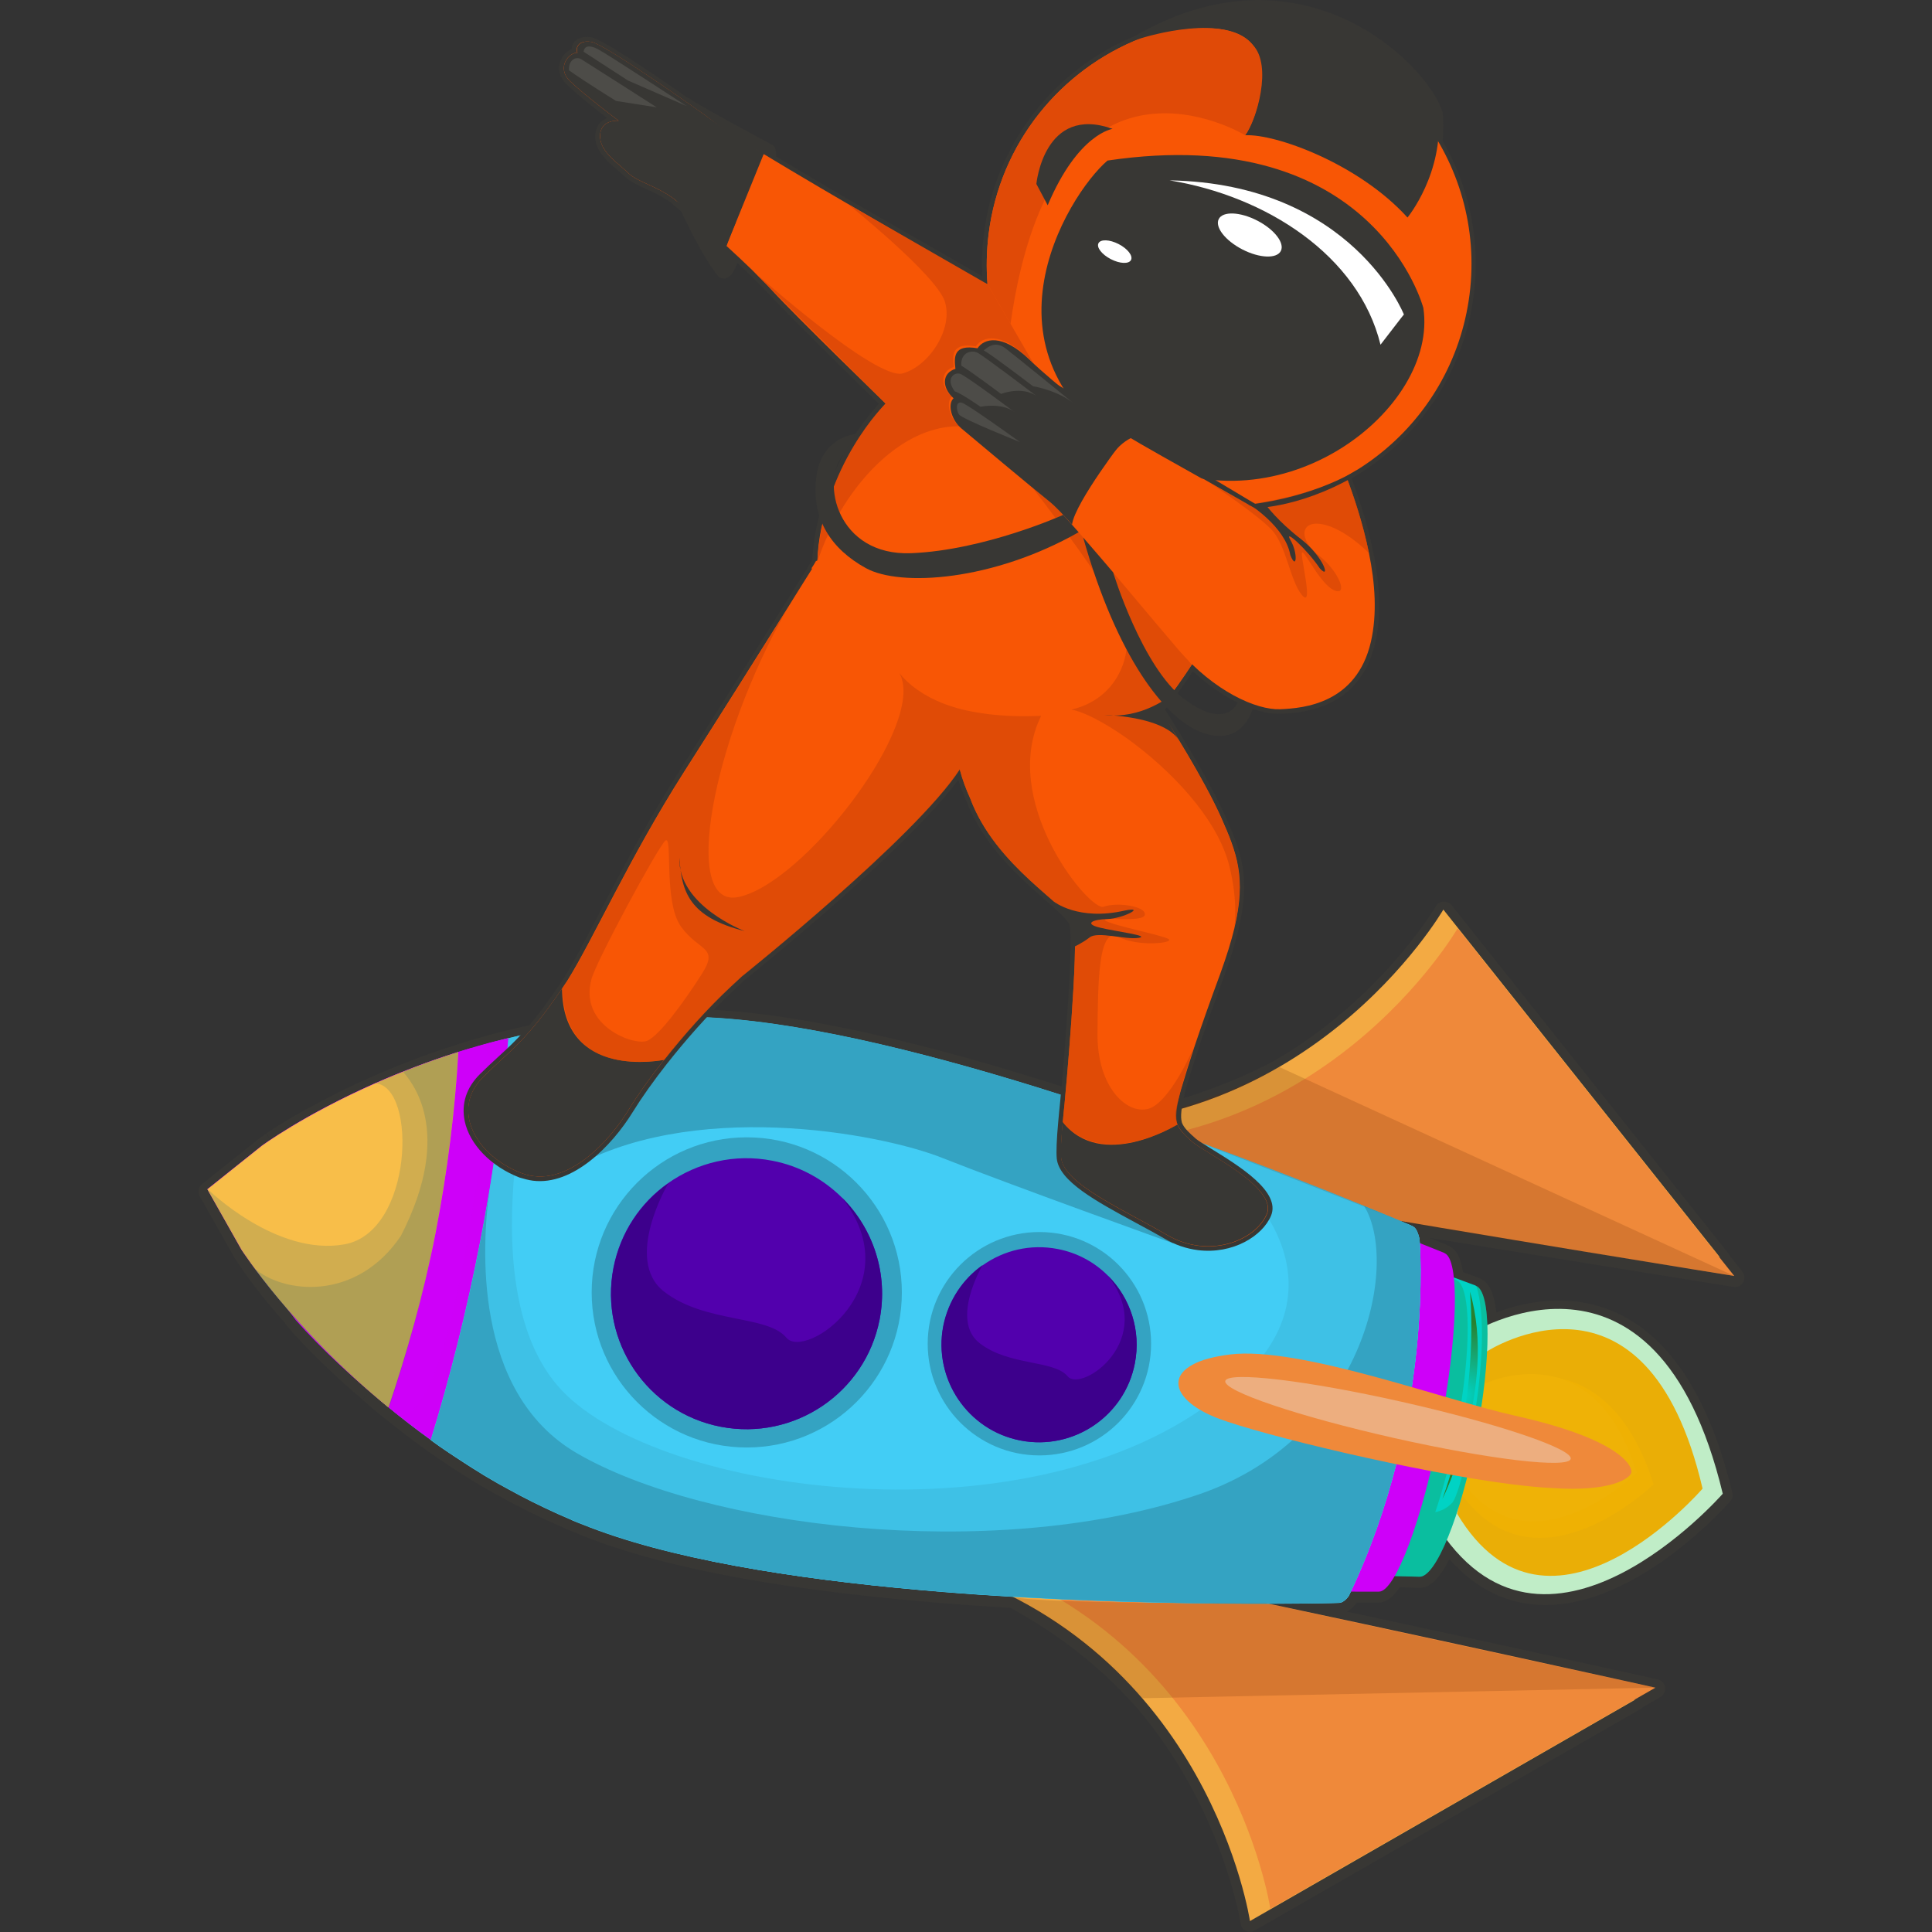 <svg version="1.1" id="Слой_1" xmlns="http://www.w3.org/2000/svg" xmlns:xlink="http://www.w3.org/1999/xlink" x="0px" y="0px"
	 viewBox="0 0 1024 1024" style="enable-background:new 0 0 1024 1024;" xml:space="preserve"><rect x="0" y="0" width="1024" height="1024" fill="#333333" stroke="none"/><style type="text/css">
	.st0{fill:#383734;}
	.st1{fill:#F3AA43;}
	.st2{fill:#EF893A;}
	.st3{fill:#C0EDC7;}
	.st4{fill:#EAAE06;}
	.st5{fill:#EFB103;}
	.st6{fill:#EFB206;}
	.st7{fill:#00D3C4;}
	.st8{opacity:0.25;fill:url(#SVGID_1_);enable-background:new    ;}
	.st9{fill:#CE00F9;}
	.st10{fill:#42CDF5;}
	.st11{opacity:0.25;fill:url(#SVGID_2_);enable-background:new    ;}
	.st12{fill:#F8BE49;}
	.st13{opacity:0.5;fill:#CE00F9;enable-background:new    ;}
	.st14{fill:url(#SVGID_3_);}
	.st15{opacity:0.16;fill:#02546E;enable-background:new    ;}
	.st16{fill:#3EC1E6;}
	.st17{fill:#34A3C2;}
	.st18{opacity:0.35;fill:#E9F2FF;enable-background:new    ;}
	.st19{fill:#5200AD;}
	.st20{fill:#3D008C;}
	.st21{opacity:0.18;fill:#662C00;enable-background:new    ;}
	.st22{fill:#F85605;}
	.st23{opacity:0.66;fill:#D34607;enable-background:new    ;}
	.st24{fill:#E04A07;}
	.st25{fill:none;stroke:#F85605;stroke-miterlimit:10;}
	.st26{fill:#FFFFFF;}
	.st27{fill:#4D4C48;}
</style><g><path class="st0" d="M660.4,1023.5c-1.5-0.7-2.6-2.1-2.8-3.8c-0.1-0.6-9.7-62-55.8-115.4c-24-26.8-47.9-41.9-66.2-52.1
		c-12.4-0.7-24.6-1.6-36.1-2.5c-80.2-6.5-142.1-17.6-183.8-33.1c-2.8-1-5.5-2.1-8.3-3.2l-0.7-0.3l-5.1-2.1l-1.5-0.6
		c-0.5-0.3-1-0.5-1.5-0.7l-0.9-0.4c-11.5-5-23-10.7-34.1-16.9c0,0-2.2-1.2-2.9-1.6c-6.7-3.8-13.6-8-20.3-12.4l-1-0.6l-1.5-1
		c-5.1-3.4-10.3-7-15.2-10.6c-0.7-0.5-1.4-1-2.1-1.5c-5.6-4.2-11.2-8.5-16.6-12.9c-0.2-0.2-0.5-0.3-0.7-0.5l-0.4-0.3
		c-2-1.6-4-3.3-5.9-4.9c-0.8-0.7-1.6-1.4-2.4-2.1s-1.7-1.5-2.5-2.2l3.4-3.8l-3.5,3.7c-15.3-13.1-28.3-25.7-38.7-37.5
		c-0.1-0.1-0.1-0.2-0.2-0.3c-0.9-1.1-1.7-2.1-2.5-3.2c-9.6-10.8-16.1-19.4-19.9-24.7c-4.3-6-6.5-9.6-6.6-9.7l-17.9-31.7
		c-0.4-0.6-0.7-1.3-0.9-2c-0.1-0.9-0.1-1.8,0.2-2.6c0.1-0.5,0.3-0.9,0.6-1.3c0.4-0.6,0.9-1.1,1.5-1.5l28.4-22.7
		c0-0.1,0.2-0.3,0.3-0.3l3.3-2.3c0.1,0,1.5-1,1.5-1l2.8,4.2l-2.6-4.4c0.5-0.4,1-0.7,1.6-1.1l1.8-1.2c0,0,1.8-1.2,2.5-1.6l2.1-1.3
		l2.6-1.6l2.9-1.7l2.4-1.4c1.3-0.7,2.6-1.4,3.9-2.2l2.8-1.5c15.1-8.3,31.1-15.9,47.7-22.5l1-0.4c9.4-3.8,19.1-7.2,28.9-10.3l0.2-0.1
		c4-1.3,7.7-2.4,11.2-3.4c2-0.6,4.1-1.2,6.2-1.8c4.5-1.2,9.2-2.4,13.9-3.5c0.6-0.1,4-0.9,4-0.9c0.8-0.2,1.5-0.3,2.2-0.5
		c2.2-0.5,4.4-1,6.6-1.4c25-5,50.1-7.5,74.7-7.5c3.3,0,6.7,0,10,0.1c44.2,1.2,105.2,13.8,181.3,37.5c16,4.9,33,10.5,50.5,16.5
		c20.2-4.6,49.7-13.9,73.5-26.9c56.5-32.8,84.9-81.1,85.2-81.6c0.8-1.4,2.3-2.4,4-2.5c0.2,0,0.3,0,0.4,0c1.6,0,3,0.7,4,1.9
		l146.5,184.3c0.3,0.4,0.5,0.8,0.7,1.2l6.9,8.7c1.3,1.6,1.5,3.9,0.4,5.7c-0.9,1.6-2.6,2.5-4.4,2.5c-0.3,0-0.5-0.1-0.8-0.1l-161.1-26
		c6.5,2.6,10.1,4.1,10.1,4.1c0.4,0.2,0.8,0.4,1.2,0.7c3.3,1.9,5.4,6.2,6.5,13.3c5.7,2.1,8.9,3.3,8.9,3.3c0.4,0.1,0.8,0.4,1.1,0.6
		c4.1,2.2,6.6,7.9,7.7,17.5c8.8-3.3,20.4-6.3,33.1-6.3c30.8,0,71.8,17.7,92,101.9c0.4,1.6,0,3.3-1.1,4.5c-2,2.3-48.7,55-98,55
		c-19.5,0-36.6-8.2-50.9-24.3c-6.2,12.2-11.1,14.7-14.6,15.1c-0.4,0-0.8,0.1-1.2,0.1h-0.1c0,0-3.7-0.1-10.4-0.3
		c-2.4,3.6-5.6,7.2-9.6,7.9c-0.5,0.1-1,0.2-1.5,0.2h-2.7c-2,0-5,0-8.9,0c0,0.1,0,0.1-0.1,0.2c-1.4,1.7-2.8,3.1-4.2,4
		c-0.3,0.2-0.7,0.4-1,0.6c85.8,18.4,163.8,35.7,164.7,35.9c2,0.4,3.6,2.1,3.9,4.2c0.3,2.1-0.7,4.2-2.5,5.2l-9.7,5.6
		c-0.3,0.4-0.7,0.7-1.1,0.9L665,1023.2c-0.7,0.5-1.6,0.7-2.5,0.7C661.7,1023.9,661,1023.7,660.4,1023.5z"/><g><path class="st1" d="M866.6,900.9l-204.1,117.3c0,0-21.3-144.4-166-188C351.8,786.6,866.6,900.9,866.6,900.9z"/><path class="st2" d="M877.4,894.5l-204.1,117.2c0,0-21.3-144.4-166-188C362.6,780.1,877.4,894.5,877.4,894.5z"/><path class="st1" d="M911.5,666.3L765,482.1c0,0-73,126.3-223.6,113.5C390.8,582.7,911.5,666.3,911.5,666.3z"/><path class="st2" d="M919.2,676.3L772.6,492c0,0-73,126.4-223.6,113.5C398.4,592.7,919.2,676.3,919.2,676.3z"/><g><g><path class="st3" d="M760.4,806.7l18-99.3c0,0,99.2-63.8,134.7,84.3C913.1,791.7,817.7,900.8,760.4,806.7z"/><path class="st4" d="M902.4,789c-29.8-128-114.5-72.6-114.5-72.6l-15.6,85.9C820.9,883.5,902.4,789,902.4,789z"/><path class="st5" d="M876.4,786.7c-26.7-85-91.7-50.7-91.7-50.7l-10,56.1C814.9,846.8,876.5,786.7,876.4,786.7z"/><path class="st6" d="M867.5,780.5c-24.1-77.2-83.1-46-83.1-46l-9.1,51C811.7,835.2,867.5,780.5,867.5,780.5z"/></g></g><path class="st7" d="M752.3,835.7L752.3,835.7c8.7,0.4,22-32.3,30.1-74.2s8-77.2-0.2-80v-0.1c0,0-250.4-94.5-383.1-103.2
			s-226.7,43-226.7,43l-27.7,16.7h-0.1v0.1h-0.1h0.1l19.5,25.8c0,0,67.9,83.1,194.2,124.6C484.7,830,752.3,835.8,752.3,835.7z"/><radialGradient id="SVGID_1_" cx="35.727" cy="-1081.251" r="242.603" gradientTransform="matrix(-0.19 0.982 -0.982 -0.19 -591.073 458.419)" gradientUnits="userSpaceOnUse"><stop  offset="7.407410e-03" style="stop-color:#00D3C4"/><stop  offset="1" style="stop-color:#29802E"/></radialGradient><path class="st8" d="M734.7,832.4l-1.8,2.7c12.3,0.4,19.4,0.6,19.4,0.6v-0.1c8.7,0.5,22-32.2,30.1-74.1c8.1-41.5,8-76.5,0.1-79.9
			c9.7,30.7-7,108.6-12.8,114.9c-2.9,3.1-6.2,4.4-9,5c4.1-12,8.1-26.9,11.2-43.1c8.1-41.9,8-77.2-0.2-80v-0.1
			c0,0-86.1-32.5-184-61.1c-66.2-18.9-136.5-35.6-188.6-39c-132.7-8.7-226.7,43-226.7,43l-27.7,16.7h-0.1v0.1h-0.1h0.1l19.5,25.8
			c0,0,67.9,83.1,194.2,124.6c2.7,0.9,5.4,1.8,8.2,2.6C485.5,823.8,694.3,831.4,734.7,832.4z"/><path class="st9" d="M730.8,843.6L730.8,843.6c8.7,0.2,23.1-38.1,32.5-86.8c9.5-48.7,10.4-89.6,2.3-92.6v-0.1
			c0,0-249.1-101.8-382.3-107.8C250,550.3,153.9,613,153.9,613l-28.3,20.2h-0.1v0.1h-0.1h0.1l18.8,29.3c0,0,65.8,94.1,191.6,138.3
			C461.7,845.1,730.7,843.7,730.8,843.6z"/><path class="st10" d="M111.2,630l-0.1,0.1h0.1l28.8-23c0,0,46.9-34.5,120-54.4c8.5-2.3,17.3-4.4,26.4-6.2
			c22.7-4.6,47.4-7.5,73.6-7.5h0.1c3.3,0,6.6,0,9.9,0.1c50.2,1.4,116.7,17.7,179.9,37.3c15.7,4.9,31.3,10,46.3,15.1
			c14.6,4.9,28.7,9.9,42,14.8c35,12.8,64.9,24.7,84.7,32.8c16.3,6.6,25.8,10.8,25.8,10.8v0.1c0.8,0.3,1.5,1,2.1,2.1
			c0.6,1.2,1.2,2.8,1.6,4.9c0,0,8.1,93.8-37.5,188.9c-1,1.4-2,2.3-2.9,2.9c-0.7,0.5-1.4,0.7-2,0.7v0.1c0,0-102.5,2.9-210.2-5.8
			c-66.5-5.4-135-15.2-182.5-32.8c-39.5-14.7-72.9-35.1-100.1-56.1c-10.4-8-19.9-16.1-28.4-24c-39.5-36.5-59.4-68.8-59.4-68.8
			L111.2,630L111.2,630L111.2,630z"/><radialGradient id="SVGID_2_" cx="34.651" cy="-800.552" r="94.445" gradientTransform="matrix(-0.19 0.982 -0.982 -0.19 -591.073 458.419)" gradientUnits="userSpaceOnUse"><stop  offset="0" style="stop-color:#00D3C4"/><stop  offset="1" style="stop-color:#29802E;stop-opacity:0.6"/></radialGradient><path class="st11" d="M276.7,548.4c-51.1,11.6-91.4,31.3-114.5,44.6c-10.8,7-16.7,11.7-16.7,11.7l-29.2,25.1h-0.1v0.1l-0.1,0.1
			h0.1l17.7,34.2c0,0,9.6,16.9,28.8,40.3c17.2,18.9,41,41.6,71.3,62.7c10.2-34.7,19.2-71.3,26.6-109.3
			C267.8,620.5,273.1,583.9,276.7,548.4z"/><path class="st9" d="M128,662.4l-18.1-32.1h-0.1h0.1v-0.1h0.1l28.8-23c0,0,47.5-34.9,121.3-54.7c0.7-0.1,1.3-0.3,2-0.5
			c2.4-0.6,4.8-1.2,7.3-1.8c-2.9,34.9-7.8,71.2-15,108.1c-7.1,36.5-15.9,71.6-26.1,104.8c-0.1,0.4,0.1-0.3,0,0
			C162.1,715.7,128.1,662.4,128,662.4z"/><path class="st9" d="M250,555.4c-44.1,13-77.7,30.9-95.9,41.9c-5.9,4.2-9,6.7-9,6.7l-29.3,25.8h-0.1v0.1l-0.1,0.1h0.1l17.5,35
			c0,0,7.8,14.2,23.5,34.6c13.6,15.4,32.2,32.8,55.2,51.1c9.8-30.8,17.9-62.7,24.6-97.3C243,619.7,247.5,586.9,250,555.4z"/><path class="st12" d="M128.1,662.5l-18.1-32l0,0l-0.1-0.1h-0.1h0.1v-0.1h0.1l28.8-23c0,0,22.3-16.4,60.1-33.1
			c13-5.7,27.7-11.5,44-16.6c-1.7,30.7-5.7,63-12.1,96.1c-6.5,33.1-15.1,63.2-24.9,92.3C154.1,703.5,128.1,662.4,128.1,662.5z"/><path class="st13" d="M253.9,554.3c2.9,0.5,5.6,3.2,5.8,11.3c0.5,17.8-5.4,53.2-12,92.3c-6.1,35.7-18.3,91.4-35.8,92.8
			c5.4,4.3,10.6,8.2,16.4,12.4c10.3-33.5,18.9-67.8,26.1-104.8c7.2-36.9,12.2-73.1,15.1-108.1C264.1,551.5,258.9,552.9,253.9,554.3z
			"/><path class="st9" d="M763,670c0.2,0.9,0.6,2.3,0.8,4s0.4,3.8,0.7,6.2c0.2,2.4,0.4,5.1,0.4,8.1c0.1,3-0.1,6.3-0.1,9.7
			c-0.2,3.4-0.3,7-0.7,10.7c-0.4,3.7-0.7,7.5-1.3,11.4c-0.3,2-0.5,3.9-0.8,5.9c-0.4,2-0.7,3.9-1,5.9c-0.7,4-1.5,7.9-2.3,11.7
			c-0.4,1.9-0.8,3.8-1.2,5.7c-0.4,1.8-0.9,3.7-1.3,5.5c-0.9,3.6-1.7,7.1-2.7,10.4c-0.9,3.3-1.8,6.4-2.6,9.3
			c-0.8,2.9-1.6,5.5-2.4,7.8c-0.7,2.3-1.4,4.3-1.9,6c-1.1,3.3-1.7,5.2-1.7,5.2s0.5-1.9,1.3-5.3s2.1-8.2,3.5-14
			c0.7-2.9,1.4-6,2.2-9.3s1.4-6.9,2.3-10.5c0.4-1.8,0.8-3.6,1.2-5.5c0.4-1.9,0.7-3.8,1.1-5.7c0.7-3.8,1.5-7.7,2.1-11.6
			c0.3-1.9,0.7-3.9,1-5.8c0.3-1.9,0.6-3.9,0.9-5.8c0.6-3.8,1-7.6,1.4-11.3c0.4-3.6,0.7-7.2,1-10.6c0.2-3.4,0.5-6.6,0.5-9.6
			c0.1-3,0.1-5.7,0.1-8.1c-0.1-2.4-0.1-4.5-0.3-6.2c-0.1-1.7-0.3-3.1-0.4-4c-0.2-0.9-0.3-1.4-0.3-1.4S762.7,669.2,763,670z"/><radialGradient id="SVGID_3_" cx="16.624" cy="-1394.599" r="39.385" gradientTransform="matrix(-0.19 0.982 -0.982 -0.19 -591.073 458.419)" gradientUnits="userSpaceOnUse"><stop  offset="7.407410e-03" style="stop-color:#00D3C4"/><stop  offset="1" style="stop-color:#29802E"/></radialGradient><path class="st14" d="M764.5,794.5c20.4-56.3,14.6-109.9,14.6-109.9C793.9,735.7,764.5,794.5,764.5,794.5z"/><path class="st15" d="M134.5,671.8c-4.3-5.9-6.4-9.4-6.4-9.4l-18.1-32l0,0c0-0.1,0-0.2,0-0.2s36.5,35.9,72.7,29.3
			s38.4-83.2,16.5-85.3c-0.1,0-0.2,0-0.3,0c4.7-2,9.7-4.1,14.8-6.2c9.1-3.6,18.8-7.1,29.2-10.4c-1.7,30.7-5.7,63-12.1,96.1
			c-6.5,33.1-15.1,63.2-24.9,92.3C168.9,715.6,145.2,686.7,134.5,671.8z"/><path class="st15" d="M134.4,671.9c15.6,13.9,54.5,18.1,78.1-16.9c28.9-56.4,4.9-82.3,1.1-87c9.1-3.6,18.8-7.1,29.2-10.4
			c-1.7,30.7-5.7,63-12.1,96.1s-14.7,63.5-24.5,92.6C169.3,715.9,145.2,686.7,134.4,671.9z"/><path class="st16" d="M317.3,811.3c-3-1.1-6-2.2-8.9-3.4c-1.7-0.6-3.3-1.3-5-2c-0.5-0.3-1-0.5-1.5-0.7c-2.1-0.9-4.2-1.8-6.2-2.7
			c-2.3-1.1-4.6-2.1-6.9-3.2s-4.6-2.2-6.8-3.3c-2.2-1.1-4.4-2.3-6.6-3.4c-2.1-1.1-4.1-2.2-6.1-3.3c-3.9-2.1-7.8-4.3-11.6-6.6
			c-1-0.6-2.1-1.2-3.1-1.9c-1.5-0.9-3-1.9-4.5-2.8c-1.5-1-3-1.9-4.5-2.9c-1.1-0.8-2.3-1.5-3.5-2.3c-1.4-0.9-2.8-1.8-4.1-2.7
			c-3.3-2.2-6.5-4.4-9.6-6.7c10.2-33.1,19-68.2,26.1-104.8c1.8-8.8,3.3-17.6,4.8-26.4v-0.1c0.4-2.8,0.9-5.5,1.3-8.3
			c0.1-0.3,0.1-0.4,0.1-0.4c3.9-24.8,6.8-49.2,8.8-73c-2.4,0.5-4.9,1.2-7.3,1.8c7.9-2.1,16-4,24.4-5.7c0,0-39.6,131.1,8.8,187.8
			c48.3,56.7,245.1,85.1,347,8.6c76.3-51,32-118.1-26.3-144c7.3,2.9,14.7,5.4,22.2,7.5c35,12.8,64.9,24.7,84.7,32.8
			c1,0.5,2,0.9,3,1.3c0.9,0.4,1.8,0.7,2.7,1.1c0.4,0.1,0.9,0.3,1.3,0.5c1.8,0.8,3.5,1.4,5,2.1c0.7,0.3,1.4,0.5,2,0.8
			c0.5,0.1,0.9,0.3,1.3,0.5c0.7,0.3,1.3,0.6,1.9,0.8c1.7,0.7,3.2,1.4,4.5,1.9c0.3,0.1,0.5,0.2,0.7,0.3c2.2,0.9,3.3,1.4,3.3,1.4v0.1
			c0.8,0.3,1.5,1,2.1,2.1c0.6,1.2,1.2,2.8,1.6,4.9c0,0,8.1,93.8-37.5,188.8c-1,1.4-2,2.3-2.9,2.9c-0.7,0.5-1.4,0.7-2,0.7v0.1
			c0,0-102.5,2.9-210.2-5.8C433.3,838.4,364.8,828.6,317.3,811.3z"/><path class="st17" d="M317.3,811.1c-3-1.1-6-2.2-8.9-3.4c-1.7-0.6-3.3-1.3-5-2c-0.5-0.3-1-0.5-1.5-0.7c-2.1-0.9-4.2-1.8-6.2-2.7
			c-2.3-1.1-4.6-2.1-6.9-3.2s-4.6-2.2-6.8-3.3c-2.2-1.1-4.4-2.3-6.6-3.4c-2.1-1.1-4.1-2.2-6.1-3.3c-3.9-2.1-7.8-4.3-11.6-6.6
			c-1-0.6-2.1-1.2-3.1-1.9c-1.5-0.9-3-1.9-4.5-2.8c-1.5-1-3-1.9-4.5-2.9c-1.1-0.8-2.3-1.5-3.5-2.3c-1.4-0.9-2.8-1.8-4.1-2.7
			c-3.3-2.2-6.5-4.4-9.6-6.7c10.2-33.1,19-68.2,26.1-104.8c1.8-8.8,3.3-17.6,4.8-26.4c-3.6,26.5-9.3,105.8,46.4,138.2
			c67.3,39.2,218.8,58.2,326.3,23c91.2-29.1,110-123.5,91-154c1,0.5,2,0.9,3,1.3c0.9,0.4,1.8,0.7,2.7,1.1c0.4,0.1,0.9,0.3,1.3,0.5
			c1.8,0.8,3.5,1.4,5,2.1c0.7,0.2,1.4,0.5,2,0.8c0.5,0.1,0.9,0.3,1.3,0.5c0.7,0.3,1.3,0.6,1.9,0.8c1.7,0.7,3.2,1.4,4.5,1.9
			c0.3,0.1,0.5,0.2,0.7,0.3c2.2,0.9,3.3,1.4,3.3,1.4v0.1c0.8,0.3,1.5,1,2.1,2.1c0.6,1.2,1.2,2.8,1.6,4.9c0,0,8.1,93.8-37.5,188.8
			c-1,1.4-2,2.3-2.9,2.9c-0.7,0.5-1.4,0.7-2,0.7v0.1c0,0-102.5,2.9-210.2-5.8C433.3,838.4,364.8,828.6,317.3,811.1z"/><path class="st2" d="M645.4,751.7c-5.9-2.3-10.6-4.9-14.1-7.7l0,0c-8.9-7.1-9.4-15.3,1-20.8c4.4-2.4,10.9-4.2,19.6-5.3
			c36.8-4.5,113.6,24.1,150.5,32.3c1.9,0.4,3.8,0.9,5.6,1.3c52.2,12.4,57.6,26.3,56.6,29.2c-1,3-11.1,10.1-41.9,8
			c-6.3-0.3-13.5-1-21.5-2l0,0C749.7,780.1,669.1,760.7,645.4,751.7z"/><ellipse transform="matrix(0.22 -0.976 0.976 0.22 -157.108 1309.809)" class="st18" cx="740.7" cy="753.2" rx="9.8" ry="93.8"/><g><circle class="st17" cx="395.8" cy="685" r="82.2"/><path class="st19" d="M325.1,672c3.7-18.9,14.4-34.6,29-44.9c15.5-10.9,35.2-15.8,55.2-11.9c14.6,2.8,27.2,9.9,37,19.6
				c0.1,0.1,0.2,0.2,0.3,0.3c16.2,16.3,24.3,40,19.6,64.3c-7.6,38.9-45.3,64.3-84.2,56.8C343.1,748.7,317.6,711,325.1,672z"/><path class="st20" d="M325.2,672.1c3.7-18.9,14.4-34.6,29-44.9l0,0c0,0-24,40.5-2.2,57.4s54.6,12.2,64.8,24.4
				c10.1,12.2,66.3-27,29.5-74.2c0.1,0.1,0.2,0.2,0.3,0.3c16.2,16.3,24.3,40,19.6,64.3c-7.6,38.9-45.3,64.3-84.2,56.8
				C343.1,748.7,317.6,711,325.2,672.1z"/></g><g><circle class="st17" cx="550.9" cy="712.2" r="59.2"/><path class="st19" d="M500,703c2.7-13.6,10.4-25,20.9-32.4c11.1-7.9,25.3-11.4,39.7-8.6c10.5,2,19.6,7.1,26.6,14.1
				c0.1,0.1,0.1,0.1,0.2,0.2c11.6,11.7,17.5,28.8,14.1,46.3c-5.4,28-32.6,46.3-60.6,40.9S494.6,730.9,500,703z"/><path class="st20" d="M499.9,702.9c2.7-13.6,10.4-25,20.9-32.4l0,0c0,0-17.3,29.2-1.6,41.4c15.7,12.2,39.4,8.8,46.7,17.6
				c7.4,8.8,47.8-19.4,21.3-53.4c0.1,0.1,0.1,0.1,0.2,0.2c11.6,11.7,17.5,28.8,14.1,46.3c-5.4,28-32.6,46.3-60.6,40.9
				S494.6,730.9,499.9,702.9z"/></g><path class="st21" d="M536.9,846.4c15.4,3.9,134,3.3,134,3.3l206.5,44.8l-272,5.6C578.4,869.8,550.7,854,536.9,846.4z"/><path class="st21" d="M601.6,593.3c35.6,11.8,143.1,54.9,143.1,54.9l174.5,28.1L678,565.5C653.4,579,622.4,588.7,601.6,593.3z"/></g><path class="st17" d="M359.8,538.9L359.8,538.9h0.2c3.3,0,6.6,0,9.9,0.1c50.2,1.4,116.7,17.7,179.9,37.3
		c15.7,4.9,31.3,10,46.3,15.1c2.6,20.8,25.7,67.6,25.7,67.6s-88.2-31.7-121.9-45.1c-33.6-13.5-134.9-32.1-199.8,7
		C332.9,566.8,354.1,540.3,359.8,538.9z"/><g><path class="st0" d="M282.5,625.8c-2.4-0.3-4.8-1-7.2-1.7c-15-5.8-26.4-17.5-29-29.9c-1.9-9.2,0.9-17.8,8.1-24.9
			c3.5-3.4,6.5-6.3,9.5-9c9.4-8.6,17.4-15.9,32-37.5l0.1-0.1c0.9-1.4,1.9-2.8,2.8-4.2c5.3-8.5,11.5-20.4,18.7-34.2
			c11.3-21.7,25.3-48.6,43-76.3c21.5-33.8,45.4-71.8,54.7-86.6c5.3-8.6,9.9-15.8,13.2-21.1v-0.1c0.8-1.3,1.6-2.5,2.2-3.5v-0.1
			c0.4-9.7,2.3-19.8,5.5-29.8c8.7-28.4,24.5-47.1,29.7-52.8c-9.3-9-48.1-47.1-58.9-58.8c-0.8-0.8-1.6-1.6-2.4-2.5l-7.1-7.1
			c-4-3.9-8.8-8.4-14.2-13.4c-11.4-10.6-22.8-20.7-27.2-24.5l-0.1-0.1c-4.8-3.5-9.6-5.7-13.8-7.6c-4.3-2-8-3.6-10.8-6.3
			c-1.3-1.2-2.6-2.3-4-3.5c-5.2-4.5-11.2-9.6-11.8-16.8c-0.2-3.7,0.8-6.6,2.9-8.7c1-1,2.2-1.6,3.4-2.1c-6-4.6-16.3-12.8-21.6-18
			c-3.9-3.9-5-8.7-2.8-13.1c1.2-2.6,3.4-4.6,5.6-5.5c0-1.3,0.5-2.6,1.3-3.6c1-1.3,3.4-3.3,8.5-2.7c0.2,0,0.5,0.1,0.7,0.1
			c8.2,1.4,59.7,38,70.1,45.7c3.2,2.4,10.7,7.1,22.2,14.1c10.7,6.6,25.3,15.2,44.4,26.4c1.6,0.9,55.4,31.8,70.4,40.4
			c-0.3-7.5,0-15.1,0.9-22.6c5.9-46.6,36.4-86.6,79.8-104.6c26.6-15.4,53.3-21.6,79.3-18.3c47,5.9,78.3,41.3,83.9,58.1
			c0,0.1,0.1,0.3,0.1,0.5c0.5,5,0.5,10,0,15.1c14.4,24.9,20.1,53.2,16.5,81.8c-5.1,40.6-29.2,76.7-64.7,97.1
			c5.4,14.7,9.1,27.5,11.5,39.4c3.8,18.5,4.1,34.6,1,47.9c-8.3,35.8-39.9,37.1-50.3,37.5c-1.5,0.1-3.2,0-4.9-0.2
			c-9.9-1.2-25.8-7.8-41.5-22.3c-3.8,5.8-9.1,13.4-14.7,20.3c6.3,9.9,23.1,36.7,31.8,56.2c8.7,19.4,13.7,32.7,7.2,60v0.1
			c-1.7,7.2-4.2,15.3-7.6,24.7c-5.6,15.2-10,27.6-13.5,38.1v0.1c0,0.1,0,0.2-0.1,0.4c-3,8.9-5.2,15.9-6.8,21.5
			c0,0.3-0.1,0.6-0.2,0.9c0,0-0.3,1.2-0.4,1.6c-2.6,10.7-1.9,13.6-1.4,15.5c1.2,2.9,4,5.4,7.4,8.4c1.3,1.1,4.6,3.1,8.3,5.4
			c14.6,9,36.7,22.6,31.5,35.3c-4.5,10.8-20.2,20.6-38.8,18.3c-6.2-0.8-12.1-2.8-17.7-6.1c-4.8-2.8-10.2-5.7-15.4-8.5
			c-20.8-11.3-40.5-21.9-41.7-34c-0.3-3.4-0.1-9.8,0.8-19.6c0.3-3.2,0.6-6.7,1-10.4c1.3-12.8,7.5-84.3,4.9-93.9
			c-0.8-2.6-6.6-7.6-12.7-13C540.9,465.6,521,448.2,512,424c-1.6-3.6-3-7.2-4.1-10.7c-26.9,36.8-108.5,102.3-113.1,106
			c-2.2,2.1-4,3.8-5.5,5.2c-14.7,13.6-27.3,28.6-35.3,38.7l-0.1,0.1c-7.4,9.4-13.9,18.6-18.4,25.9
			C324.1,607.7,303.5,628.4,282.5,625.8L282.5,625.8z"/><path class="st22" d="M506.6,192.7c-11.7,10.9-55.2,77.9-60,108.9s20.3,52.7,44.7,65.6c24.4,12.9,66.8,30.2,95.1,12
			c28.3-18.2,65.3-75.9,65.3-75.9S518.3,181.8,506.6,192.7z"/><path class="st22" d="M604.8,20.2h0.1c19.2-7.5,40.6-10.5,62.6-7.7c70.4,8.9,120.3,73.1,111.4,143.5
			c-8.9,70.4-73.1,120.3-143.5,111.4c-61.4-7.7-107.2-57.5-112-116.8l0,0c-0.7-8.7-0.5-17.6,0.6-26.6
			C530.1,75.6,562.3,36.9,604.8,20.2z"/><path class="st22" d="M507.3,375.2c0.6-1.7,1.3-3.2,2-4.5c0-0.1,0.1-0.2,0.1-0.3c3.2-5.7,7.2-8.2,7.2-8.2l39.1,7.7
			c8.7-0.5,17.6-0.3,25.8,0.3c17.9,1.3,32.1,4.2,32.1,4.2s0.4,0.5,1,1.5c4.5,6.9,23.2,36.3,32.6,57.3c8.4,18.9,13.4,31.9,7.1,58.5
			v0.1l0,0c-1.7,7.1-4.2,15.1-7.6,24.5c-5.4,14.6-9.9,27.4-13.5,38.1v0.1c-0.1,0.2-0.1,0.3-0.2,0.5c-2.8,8.7-5.1,15.9-6.8,21.7
			c-0.1,0.4-0.2,0.7-0.3,1c-0.9,3.2-1.5,5.8-2,7.7c-0.3,1.6-0.6,2.9-0.7,4c-0.2,2.6,0.1,4.8,0.9,6.7c1.5,3.3,4.3,6,8.2,9.4
			c6.4,5.5,45,24,39.2,38s-30.6,24.2-53.1,11s-54.5-26.9-55.9-40.7c-0.3-3.4,0-10.3,0.8-19.1c0.3-3.3,0.6-6.7,1-10.4
			c0.1-0.5,7.8-83.8,4.8-94.8c-2.6-9.4-41.4-30-54.9-66.4c-2.2-4.8-4.1-9.9-5.5-15.2c-0.6-2.5-1.2-5-1.6-7.5
			C504.3,389.4,505.1,381.1,507.3,375.2z"/><path class="st22" d="M256.1,570.8c14.7-14.6,22.5-18.4,41.9-47l0,0c0.9-1.3,1.8-2.7,2.8-4.2c13.6-21.8,32.8-65,61.7-110.4
			c18.5-29,39.8-62.8,54.7-86.6c5.3-8.6,9.9-15.8,13.2-21.1l0,0c0.9-1.3,1.6-2.5,2.3-3.6c0.1-0.2,0.2-0.3,0.3-0.5l0,0
			c2-3.2,3.1-5,3.1-5s2.5,2.5,6.5,7.1c4.8-7.3,7.6-11.6,7.6-11.6s53.8,47.3,53.3,51.2c-0.2,1.9,2.6,16.6,5.5,31.2
			c0,0.1,0.1,0.2,0.1,0.3c0.4,1.7,0.7,3.5,1.1,5.3c2.7,13.1,5.1,24.6,5.1,24.6s-2,1.9-5.4,5.2c-0.4,0.7-0.8,1.4-1.3,2.1
			c-23.5,36.1-115.5,109.7-115.5,109.7c-2.2,2-4.1,3.8-5.6,5.2c-12.8,11.9-25.3,26.1-35.5,39l0,0c-7.8,9.9-14.3,19.1-18.6,26.2
			c-9.9,16.3-33.3,43-57.2,33.8C252.3,612.5,238.6,588.2,256.1,570.8z"/><path class="st22" d="M433.2,297.9c1.4-48.7,39.3-87.4,39.3-87.4l3.7-0.7c7.1-10.7,12.5-18.6,12.5-18.6s51.8,17.3,50.6,20
			c-1.2,2.8,105.6,120.2,97.3,133.2c0,0-1.9,3.2-4.9,7.9c-4.2,6.4-10.5,15.6-17.1,23.6c-5.9,7-12,13-17.2,15.2
			c-0.1,0-0.2,0.1-0.3,0.1c-11.7,4.3-55.9-10.2-87.7-20.9c-12.8-4.3-23.5-8-29.3-9.6c-20.5-5.7-43.4-51.1-43.4-51.1
			s-0.5-4.9-0.5-11.8C432.5,301.1,430.6,302.1,433.2,297.9z"/><path class="st22" d="M306,28c-1.1-2.7,0.5-6.9,7.4-5.8c6.8,1.1,54,34.1,69,45.2c3.5,2.6,11.6,7.7,22.3,14.2
			c35.1,21.3,97.2,56.9,109.7,64.6c16.4,10.1,36.2,9.2,36.2,9.2c-19.5,78-71.8,56.7-71.8,56.7s-0.6-0.6-1.8-1.6l-7.6,3.4
			c0,0-46.9-45.5-60.6-60.4c-5.4-6-14.6-14.8-23.8-23.2c-13.2-12.1-26.2-23.5-27.5-24.7c-9.8-7.3-19.2-8.9-24.4-13.8
			c-5.7-5.5-14.3-10.8-15-18.7c-0.7-10.1,9.8-9.1,9.8-9.1S309.5,50.2,302,42.9C294.6,35.5,302,27.5,306,28z"/><path class="st0" d="M605.2,243.2c-93.6-52.4-39.6-139.8-18.2-158.1c141.5-21,167.4,78.1,167.4,78.1
			C762.5,216.9,679.1,281.7,605.2,243.2z"/><path class="st0" d="M306.1,28c-1.1-2.7,0.5-6.9,7.4-5.8c6.8,1.1,54,34.1,69,45.2c3.5,2.6,11.6,7.7,22.3,14.2L385,130.3
			c-13.2-12.1-26.2-23.5-27.5-24.7c-9.8-7.3-19.2-8.9-24.4-13.8c-5.7-5.5-14.3-10.8-15-18.7c-0.7-10.1,9.8-9.1,9.8-9.1
			S309.5,50.2,302,42.9C294.6,35.5,302,27.5,306.1,28z"/><path class="st0" d="M563.2,594.6c20.5,26.2,60,1.9,60.8,1.4c1.5,3.3,4.3,6,8.2,9.4c6.4,5.5,45,24,39.2,38
			c-5.8,14-30.6,24.2-53.1,11s-54.5-26.9-55.9-40.7C562.1,610.3,562.4,603.4,563.2,594.6L563.2,594.6z"/><path class="st0" d="M256,570.9c14.7-14.6,22.5-18.4,41.9-47c0.2,48.8,53.4,38,54.1,37.8c-7.8,9.9-14.3,19.1-18.6,26.2
			c-9.9,16.3-33.3,43-57.2,33.8C252.3,612.5,238.6,588.2,256,570.9z"/><path class="st23" d="M547.4,258.7c27.2,13.2,82.9,91.9,82.9,91.9l1.3,1.7c-4.2,6.4-10.5,15.6-17.1,23.6
			c4.5,6.9,23.2,36.3,32.6,57.3c8.4,18.9,13.4,31.9,7.1,58.5c0.2-1.5,2-13.7-2.5-32.2c-6.2-26-32.2-52.3-54.6-68.3
			c-11.9-8.4-22.8-14-29.3-15.1c5.3-1.2,9.9-3.3,13.7-5.9c13.5-9.3,18.1-25.9,14.8-38.3C592.1,315.9,547.3,258.6,547.4,258.7z"/><path class="st24" d="M523.5,150.7l24.3,42c0,0,12.7,48.3-25.5,35.6c-38.2-12.7-75.7,28.2-89.1,69.6c2.9-51.6,36.2-84,36.2-84
			l-70.1-70.1c0,0,65,58.1,79.2,54.1s27-24,22.2-38.3c-4.9-14.3-51.5-51.6-51.5-51.6C451,109,523.4,150.6,523.5,150.7z"/><path class="st22" d="M505.5,194.5c-0.7-6-1.3-13.2,11.7-10.9c3.4-5.2,13-8,27.4,5.9c13.7,13.3,40,33.4,51.4,40.7
			c0.6,0.4,1.1,0.7,1.6,1c6.2,3.8,28,16.1,44.5,25.3l0,0c11,6.2,19.6,11,19.6,11c37.2-5.6,51.4-16.2,51.4-16.2
			c4.2,11.1,9.3,26.1,12.5,42c3.2,15.6,4.4,32.1,1,46.9c-7.6,32.7-35.5,35.2-48.1,35.7s-35-9.5-53.8-31.4
			c-14.3-16.6-41.2-49.3-57.4-67.4c-5.2-5.8-9.3-10-11.5-11.8c-9.3-7.4-41.5-34.4-47.1-39.1c-5.6-4.7-7.4-13-4.2-16
			C498.1,204.5,498.5,196.8,505.5,194.5z"/><path class="st0" d="M506.4,195.5c-0.7-6-1.3-13.2,11.7-10.9c3.4-5.2,13-8,27.4,5.9c13.7,13.3,40,33.4,51.4,40.7
			c0,0-27.1,35-28.7,46.8c-5.2-5.8-9.3-10-11.5-11.8c-9.3-7.4-41.5-34.4-47.1-39.1c-5.6-4.7-7.4-13-4.2-16
			C499,205.3,499.3,197.7,506.4,195.5z"/><path class="st25" d="M432.8,297.8c0.1,0,0.2,0,0.3,0c-0.9,1.2-1.7,2.5-2.6,3.7C431.4,300.2,432.2,298.9,432.8,297.8z"/><path class="st23" d="M300.9,519.7c13.6-21.8,32.8-65,61.7-110.4c18.5-29,39.8-62.8,54.7-86.6c-39.8,69.6-56.8,159.5-25.7,152.7
			c33.6-7.3,94.8-85.7,86.5-115.2c-0.3-1.2-0.8-2.3-1.4-3.4c1.2,1.5,2.6,3,4,4.3l0,0c7.2,6.7,16.3,11.3,26.5,14.2
			c1,0.3,2.1,0.5,3.1,0.8c8.4,2,17.4,3.1,26.6,3.4l0,0c5,0.2,9.9,0.1,14.9-0.1c-0.6,1.3-1.2,2.7-1.8,4.1
			c-17.7,45,27.9,99.6,34.9,97.1c7.2-2.6,22.5-0.3,21.9,4.2c-0.6,4.5-24.4,0.7-20.8,3.2c3.6,2.5,30.8,7.8,33.5,9.8
			s-16.3,4.2-26.8-1.3s-10.8,23.6-11,51.5s15.3,42.8,26.9,39.7c11.2-3,23.7-31.4,24.5-33.2c-0.1,0.2-0.1,0.3-0.2,0.5
			c-3.2,9.3-5.4,16.3-6.8,21.7c-0.1,0.4-0.2,0.7-0.3,1c-0.1,0.6-0.3,1.1-0.4,1.6c-2.8,11.5-1.9,14.6-1.3,16.8
			c-44.4,24.2-60.8-1.4-60.8-1.4c0.3-3.3,0.6-6.7,1-10.4c0.1-0.5,7.8-83.8,4.8-94.8c-2.6-9.4-41.4-30-54.9-66.4
			c-2.2-4.8-4.1-9.9-5.5-15.2C485.2,444,393.2,517.6,393.2,517.6c-2.2,2-4.1,3.8-5.6,5.2c-12.8,11.9-25.3,26.1-35.5,39l0,0
			c-52.9,7.3-53.4-28.7-54.1-37.9l0,0C298.9,522.5,299.9,521.1,300.9,519.7z"/><path class="st22" d="M343.1,551.6c6.6-2.9,19.6-20.8,28.9-35.4c9.3-14.6-1.5-11.8-11-25c-9.6-13.2-4.2-49.4-8.4-45.6
			c-4.2,3.9-36.4,63.5-39.1,73.3C306.6,543.8,336.4,554.6,343.1,551.6z"/><path class="st23" d="M661.7,267.4c37.2-5.6,51.8-15.1,51.8-15.1c4.2,11.1,8.9,25,12.1,40.9c-0.5-0.5-12.6-12.9-24.5-15.3
			c-12.2-2.4-12.9,8.1-2.1,16.5s15.9,22,8,18.4c-8-3.6-17.3-24.9-17-19s6.1,29-0.1,21.4c-6.2-7.7-8.2-26.3-15.9-34.4
			c-7.5-8-31.2-23.8-31.9-24.3C653.1,262.7,661.8,267.5,661.7,267.4z"/><path class="st0" d="M659.9,71.7c7.4-10.7,13.4-38.2,3.1-49c-10.2-10.9-34.2-9.2-60.6-1.5c88-50.8,151.9,14.7,159.9,38.5
			c3.2,31.9-16.3,55.6-16.3,55.6C720.2,86.8,676.1,70.8,659.9,71.7z"/><path class="st0" d="M724.1,248.7c-32.1,20.6-58.9,20.6-58.9,20.6s0,0-3.5-1.8c36-4.3,57.2-18.2,57.2-18.2S720.7,251,724.1,248.7z
			"/><polygon class="st0" points="667.2,268.2 563.3,206.1 590.6,226.9 661.8,267.5 		"/><path class="st0" d="M671.1,267.8c0,0,6.1,8.4,18.4,17.9s15.9,22,10,15.5c-6.8-10.1-19.5-21.6-15.5-14.9c4,6.8,3.3,16.5-0.1,7.9
			c-2.7-15.2-22.1-27.1-22.1-27.1C664.3,269.5,671.1,267.8,671.1,267.8z"/><path class="st0" d="M616.6,377.5c0,0,3.3,6.8,8.4,15.1c-5.1-8.7-22-12.9-39.7-13.7c19.6,2.5,34.8-10,34.8-10L616.6,377.5z"/><path class="st0" d="M567.4,489.2l1.3,12.9c0,0,4.6-2,8.9-5.3s19,1.4,25.8,0.3s-11.5-3.3-20.3-5.4c-8.8-2.1-4.1-4.4,3.9-4.6
			s20.8-6.8,9.2-4.5c-24.8,5.7-37.7-4.8-37.7-4.8L567.4,489.2z"/><path class="st0" d="M360.1,454.6c-0.9,25.5,34.6,38.9,34.6,38.9C365.3,486.1,361.2,472.7,360.1,454.6z"/><path class="st0" d="M574.1,284.9c18,63.6,43.2,95.3,61.8,102.9c23,9.3,28.2-12.7,28.2-12.7l-0.5-0.7l-7.6-2.1
			c0,0-5.7,15.1-28.2-1.7S590,303.4,590,303.4S579,290.5,574.1,284.9z"/><path class="st0" d="M571.7,282.1c-45.4,25.8-94.5,29.1-112.8,19s-28.8-25.8-26.3-47.7c2.4-21.9,20.9-23.4,20.9-23.4s0,0-6.2,10.5
			c-12.8,14.9-3.4,54.3,35.7,52.7s80.5-20.3,80.5-20.3S567.3,277.1,571.7,282.1z"/><path class="st0" d="M358.5,106.5c5.6,12.3,14.1,29.8,22,39.7c1.8-10.9,9.5-28.4,9.5-28.4S376.3,119,358.5,106.5z"/><path class="st0" d="M383.8,131c0,0,2,2.1,7.1,8.2c-4.7,13.1-10.4,7.1-10.4,7.1C380.4,142.9,383.8,131,383.8,131z"/><path class="st0" d="M404.7,81.6c6.6-11.3,6.8,1.3,6.8,1.3S407.5,81.7,404.7,81.6z"/><path class="st0" d="M404.9,81.4l-0.5,0.4c0,0-3.9-2.8-5.8-3.4c-1.9-0.6-20.4-11.9-34.1-26.7c7.2,5,45.4,25.4,45.4,25.4
			L404.9,81.4z"/><path class="st24" d="M604.7,20.3L604.7,20.3c2.9-0.9,44.9-13.8,59.3,3.5c10.6,10.9,2,39.9-4,47.9c0,0-101.5-62-124.4,100
			c-10.7-18.5-12-20.8-12.2-21.1l0,0c-0.7-8.7-0.5-17.6,0.6-26.6C530.1,75.6,562.3,36.9,604.7,20.3z"/><path class="st0" d="M549.3,97.5c0,0,0,0,6,11.3c16.1-38.1,34.4-40.5,34.4-40.5C553.3,55.3,549.3,97.5,549.3,97.5z"/><path class="st26" d="M731.7,182.7c-11.6-47.4-60.8-78.8-111.8-87.1c96.8,1.7,124.2,71.1,124.2,71.1S744.1,166.5,731.7,182.7z"/><ellipse transform="matrix(0.458 -0.889 0.889 0.458 248.581 656.189)" class="st26" cx="662.1" cy="124.4" rx="8.6" ry="18.5"/><ellipse transform="matrix(0.458 -0.889 0.889 0.458 201.929 597.398)" class="st26" cx="590.6" cy="133.2" rx="4.5" ry="9.7"/><path class="st0" d="M556.1,201.5c0,0,24.8,23.1,34.2,38.3c8.5-10.5,16.8-9.4,16.8-9.4L556.1,201.5z"/><path class="st27" d="M547.5,204.7c0,0-21.6-16.5-26.1-19c4-3.5,7.5-4.1,11.6-1c4.1,3.1,36.8,29.7,36.8,29.7
			C561.1,206.9,547.5,204.7,547.5,204.7z"/><path class="st27" d="M530.6,208.8c0,0-17.2-12.8-21.1-15c-0.4-7.3,5.6-8.3,8.5-6.9c3,1.4,31.1,22.8,31.1,22.8
			C541.1,204.5,530.6,208.8,530.6,208.8z"/><path class="st27" d="M519.7,215.6c0,0-11.1-7.7-13.6-8.1c-5.1-6.8-0.4-10.3,2.7-9.4s29.3,20.6,29.3,20.6
			C531.3,213.1,519.7,215.6,519.7,215.6z"/><path class="st27" d="M508.2,219.6c-1.4-2.4-1.7-6.9,1.5-6.2c3.1,0.8,30.9,20.9,30.9,20.9S509.7,222,508.2,219.6z"/><path class="st27" d="M332.9,42.7c0,0-18.9-12.2-23.6-15.3c0.4-2.9,2.8-3.8,7.5-1.4s47.1,30.2,47.1,30.2L332.9,42.7z"/><path class="st27" d="M326.5,53.5c0,0-15.7-9.7-24.9-16.2c-0.4-5.5,3.6-7.6,6.5-5.9c2.8,1.7,40,25.5,40,25.5L326.5,53.5z"/></g></g></svg>